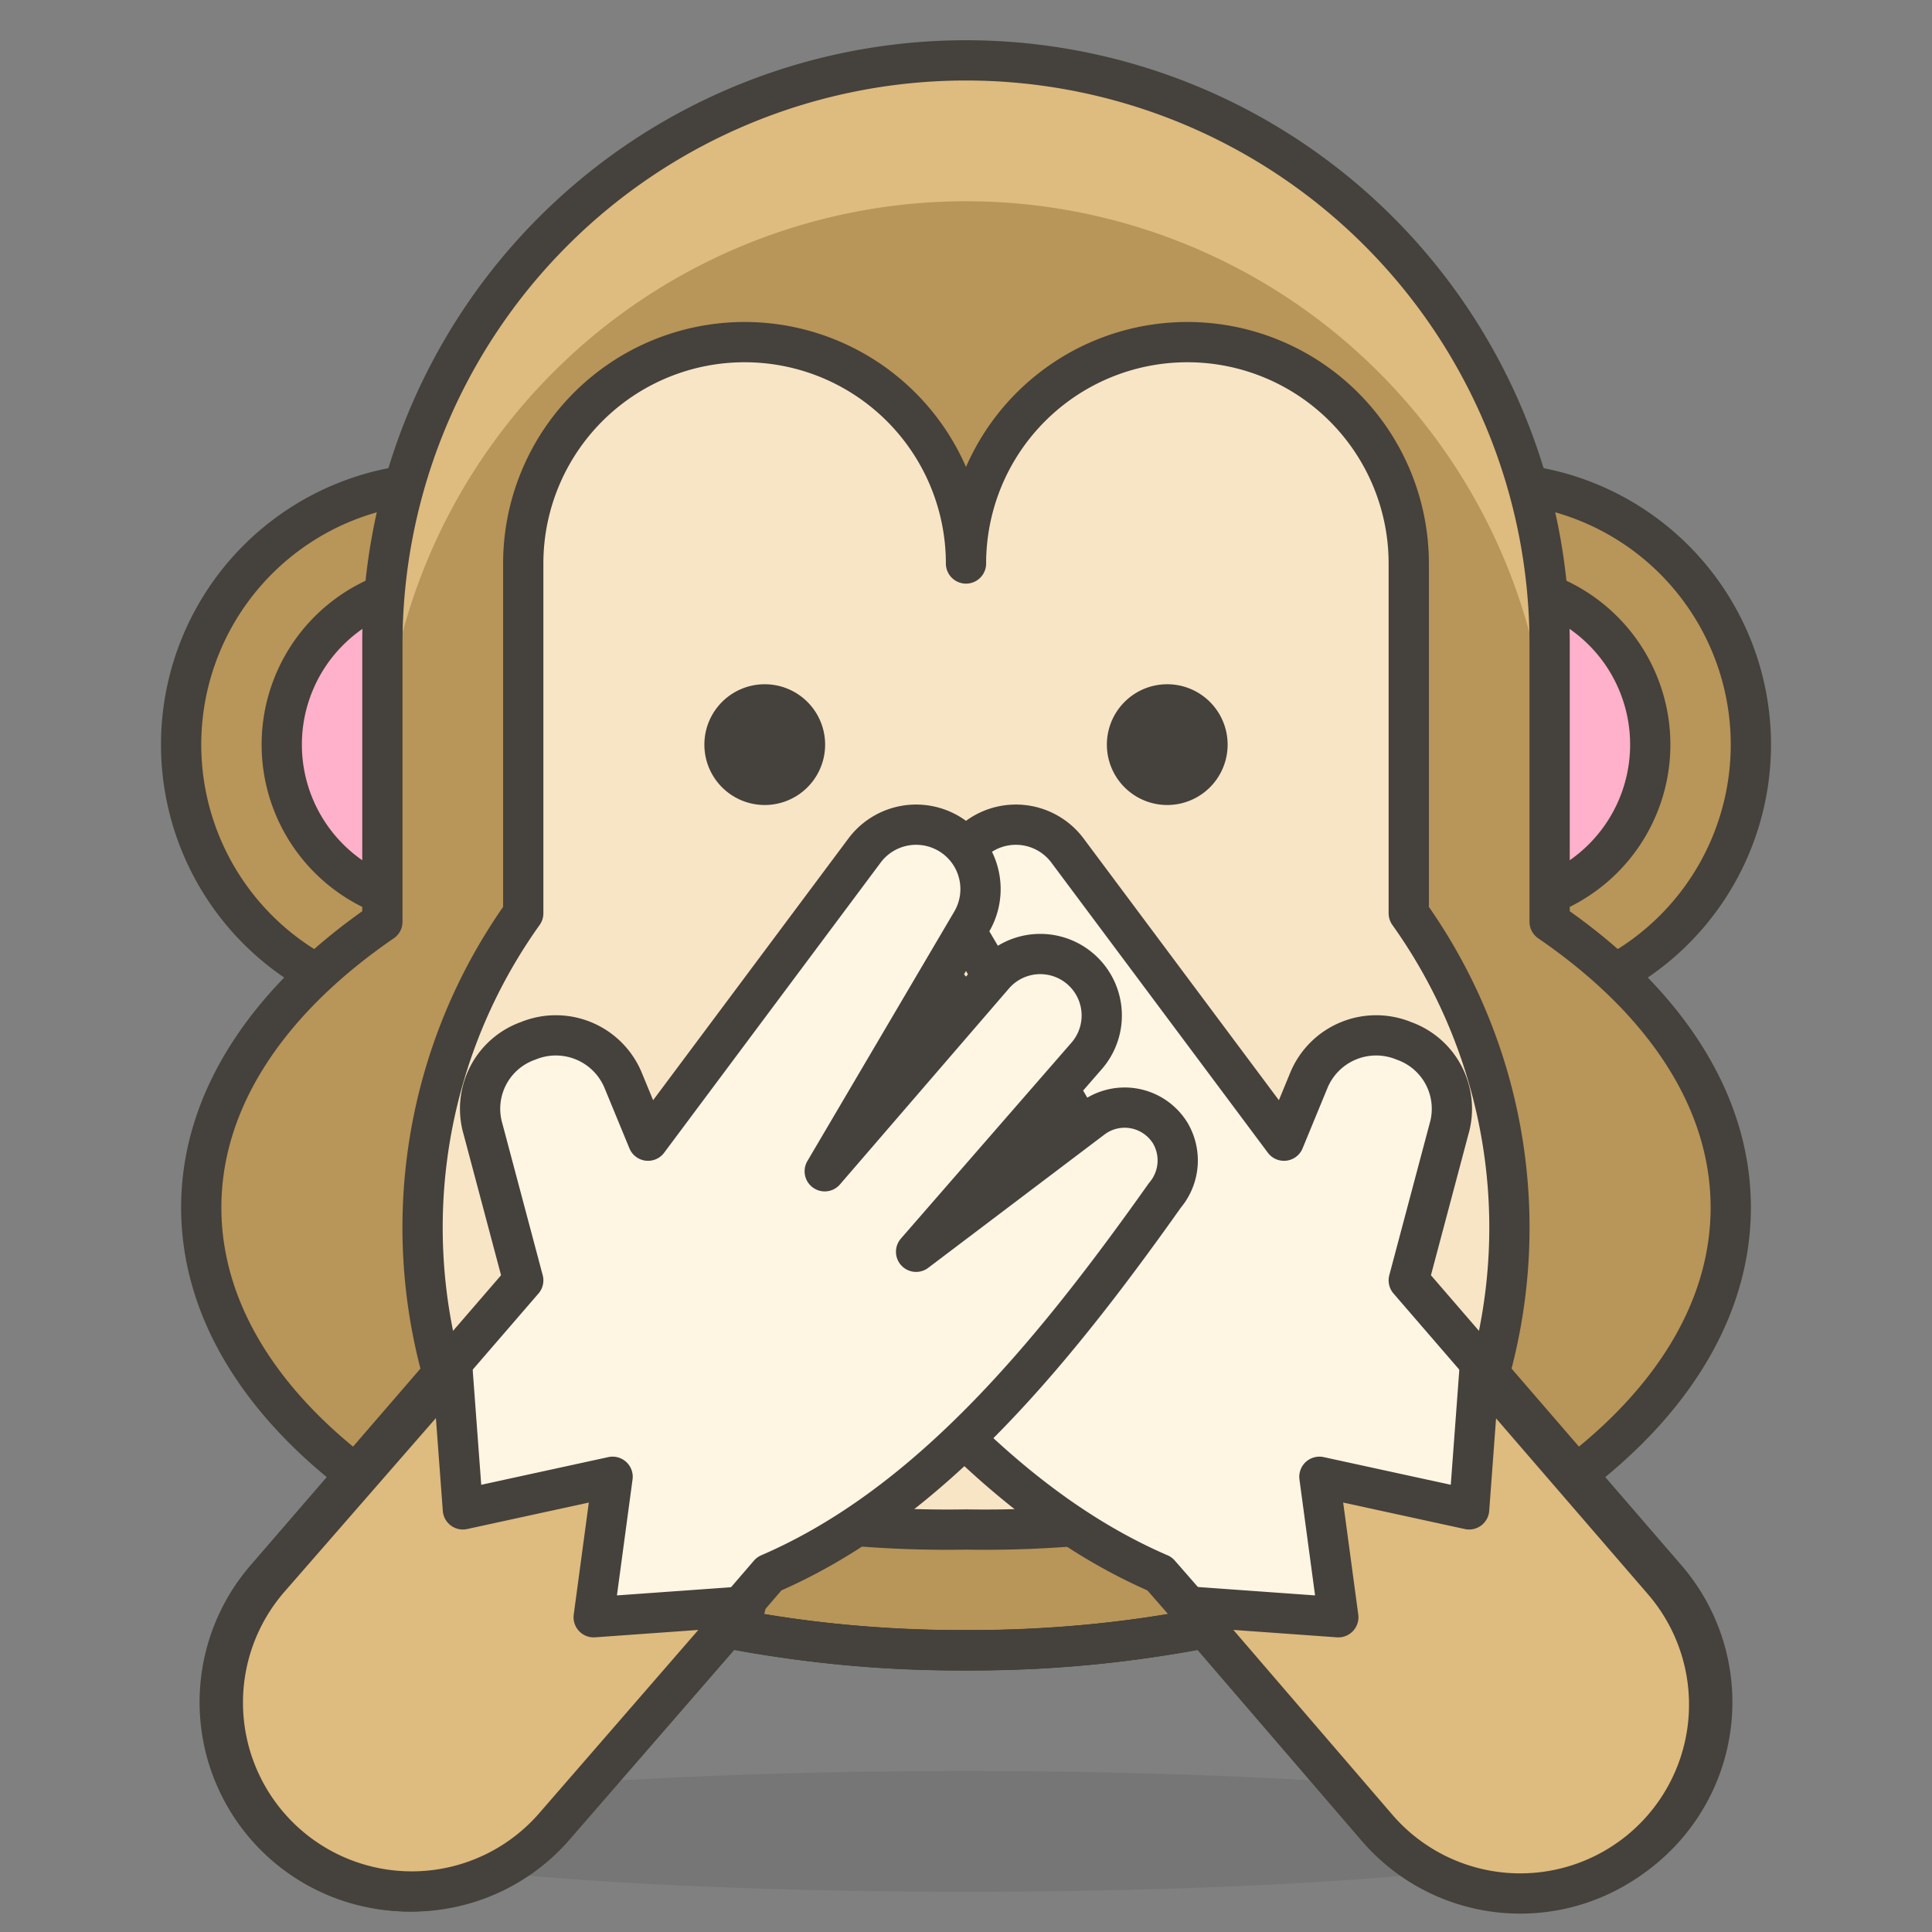 <svg xmlns="http://www.w3.org/2000/svg" width="512" height="512" viewBox="0 0 48 48"><rect x="0" y="0" width="48" height="48" fill="#808080" stroke="none"/><path fill="#b89558" stroke="#45413c" stroke-linecap="round" stroke-linejoin="round" d="M30.5 18.5a6.5 6.5 0 1 0 13 0a6.5 6.5 0 1 0-13 0Z"/><path fill="#ffb0ca" stroke="#45413c" stroke-linecap="round" stroke-linejoin="round" d="M33 18.5a4 4 0 1 0 8 0a4 4 0 1 0-8 0Z"/><path fill="#b89558" stroke="#45413c" stroke-linecap="round" stroke-linejoin="round" d="M4.5 18.5a6.5 6.5 0 1 0 13 0a6.5 6.5 0 1 0-13 0Z"/><path fill="#ffb0ca" stroke="#45413c" stroke-linecap="round" stroke-linejoin="round" d="M7 18.5a4 4 0 1 0 8 0a4 4 0 1 0-8 0Z"/><path fill="#b89558" d="M38.5 22.9V16a14.5 14.5 0 0 0-29 0v6.9C6.7 24.82 5 27.29 5 30c0 6.08 8.51 11 19 11s19-4.92 19-11c0-2.71-1.7-5.18-4.5-7.1Z"/><path fill="#f7e5c6" d="M34.27 39.24A13.44 13.44 0 0 0 35 22.69V14a5.5 5.5 0 0 0-11 0a5.5 5.5 0 0 0-11 0v8.69a13.44 13.44 0 0 0 .73 16.55A29.49 29.49 0 0 0 24 41a29.49 29.49 0 0 0 10.27-1.76Z"/><path fill="#b89558" stroke="#45413c" d="M34.27 39.24a13.54 13.54 0 0 0 2.39-4.05A27.81 27.81 0 0 1 24 38a27.81 27.81 0 0 1-12.66-2.81a13.54 13.54 0 0 0 2.39 4.05A29.86 29.86 0 0 0 24 41a29.86 29.86 0 0 0 10.27-1.76Z"/><path fill="#debb7e" d="M24 5a14.5 14.5 0 0 1 14.5 14.5V16a14.5 14.5 0 0 0-29 0v3.5A14.5 14.5 0 0 1 24 5Z"/><path fill="none" stroke="#45413c" stroke-linecap="round" stroke-linejoin="round" d="M38.5 22.9V16a14.5 14.5 0 0 0-29 0v6.9C6.7 24.82 5 27.29 5 30c0 6.08 8.51 11 19 11s19-4.92 19-11c0-2.71-1.7-5.18-4.5-7.1Z"/><path fill="#45413c" d="M8 45.5a16 1.5 0 1 0 32 0a16 1.5 0 1 0-32 0Z" opacity=".15"/><path fill="none" stroke="#45413c" stroke-linecap="round" stroke-linejoin="round" d="M34.27 39.24A13.44 13.44 0 0 0 35 22.69V14a5.5 5.5 0 0 0-11 0a5.5 5.5 0 0 0-11 0v8.69a13.44 13.44 0 0 0 .73 16.55A29.49 29.49 0 0 0 24 41a29.49 29.49 0 0 0 10.27-1.76Z"/><path fill="#fff5e3" stroke="#45413c" stroke-linecap="round" stroke-linejoin="round" d="m36 28.05l-1 3.76l6.4 7.41a4.7 4.7 0 1 1-7.12 6.14l-5.47-6.26c-3.87-1.67-6.9-5.26-9.83-9.4a1.34 1.34 0 0 1-.14-1.54a1.33 1.33 0 0 1 1.93-.38l4.47 3.32L21 26.23a1.52 1.52 0 1 1 2.31-2l4.2 4.87l-3.65-6.2a1.6 1.6 0 0 1 2.66-1.77l5.38 7.21l.61-1.48a1.81 1.81 0 0 1 2.37-1A1.79 1.79 0 0 1 36 28.05Z"/><path fill="#debb7e" stroke="#45413c" stroke-linecap="round" stroke-linejoin="round" d="m29.48 39.91l3.77.27l-.47-3.49l3.72.81l.26-3.5l4.56 5.28a4.69 4.69 0 1 1-7.1 6.14Z"/><path fill="#fff5e3" stroke="#45413c" stroke-linecap="round" stroke-linejoin="round" d="m12 28.05l1 3.76l-6.4 7.41a4.7 4.7 0 1 0 7.12 6.14l5.39-6.26c3.87-1.67 6.9-5.26 9.83-9.4a1.34 1.34 0 0 0 .14-1.54a1.33 1.33 0 0 0-1.93-.38l-4.39 3.32L27 26.23a1.52 1.52 0 1 0-2.31-2l-4.2 4.87l3.65-6.2a1.6 1.6 0 0 0-2.66-1.77l-5.38 7.21l-.61-1.48a1.81 1.81 0 0 0-2.37-1A1.79 1.79 0 0 0 12 28.05Z"/><path fill="#debb7e" stroke="#45413c" stroke-linecap="round" stroke-linejoin="round" d="m18.52 39.91l-3.77.27l.47-3.49l-3.72.81l-.26-3.5l-4.56 5.23a4.69 4.69 0 0 0 7.1 6.14Z"/><path fill="#45413c" stroke="#45413c" stroke-linecap="round" stroke-linejoin="round" d="M18 18.5a1 1 0 1 0 1-1a1 1 0 0 0-1 1Zm12 0a1 1 0 1 1-1-1a1 1 0 0 1 1 1Z"/></svg>